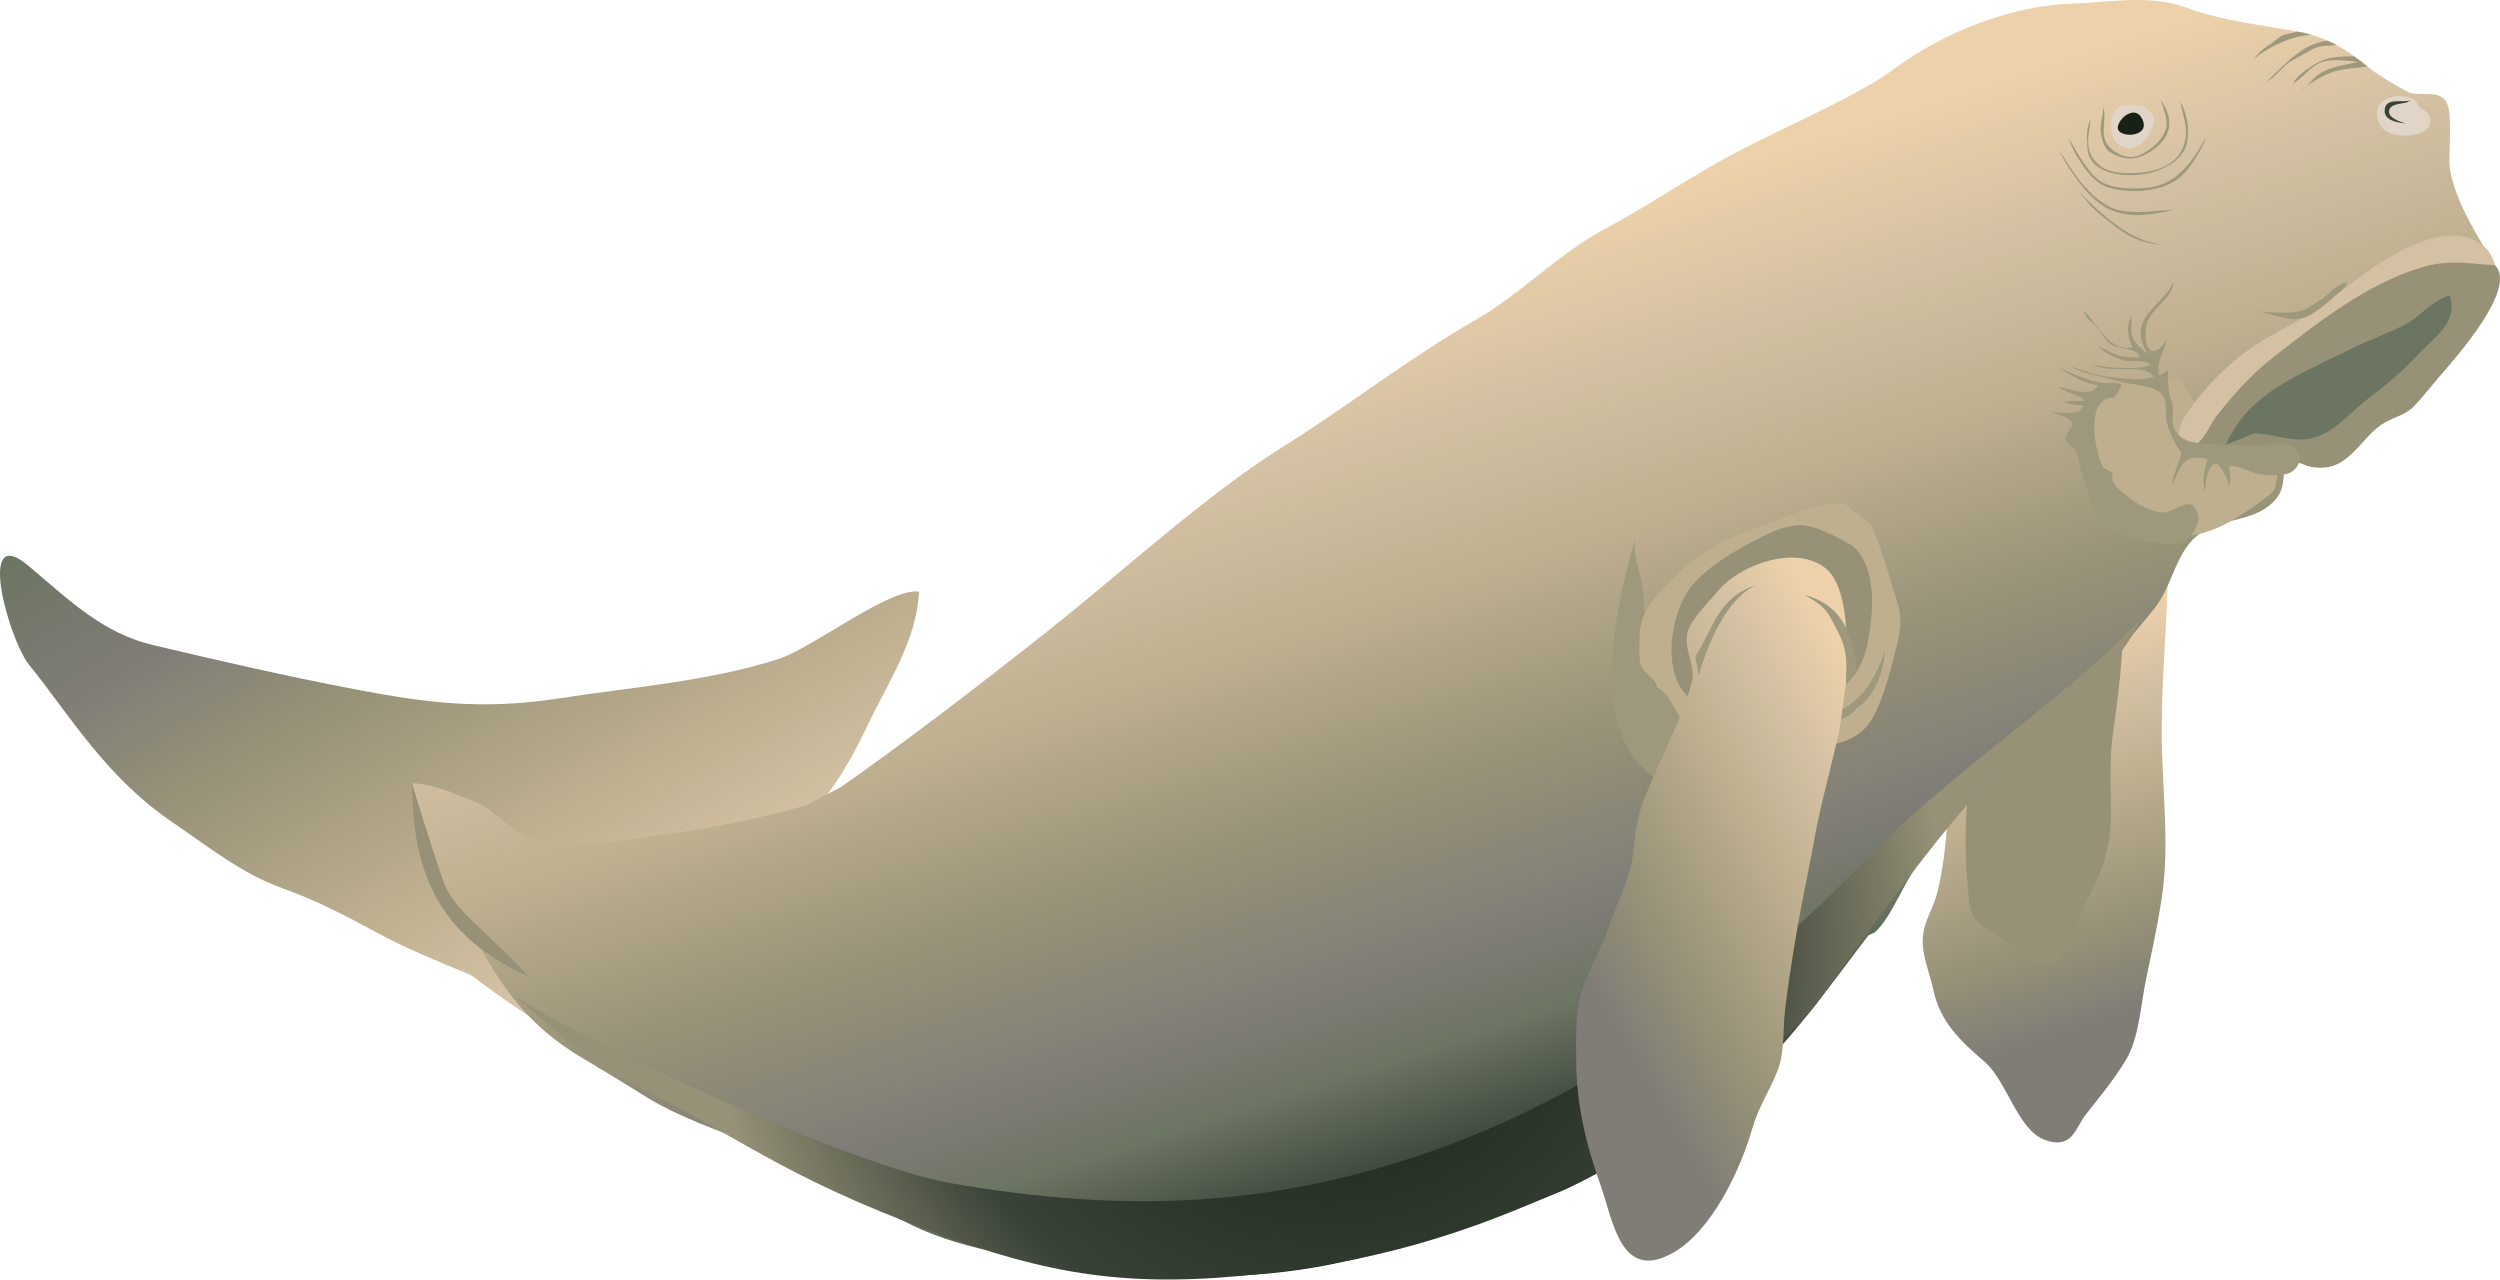 
        <svg xmlns:rdf="http://www.w3.org/1999/02/22-rdf-syntax-ns#" xmlns="http://www.w3.org/2000/svg" xmlns:cc="http://creativecommons.org/ns#" xmlns:xlink="http://www.w3.org/1999/xlink" xmlns:dc="http://purl.org/dc/elements/1.1/" x="0px" y="0px" width="500" height="256" viewBox="0 0 500 256" xml:space="preserve">
            <title>Dugong dugon (Dugong) 2</title>
            <desc xmlns:ian_image_library="https://ian.umces.edu/media-library/">
                <ian_image_library:title>Dugong dugon (Dugong) 2</ian_image_library:title>
                <ian_image_library:descr>Illustration of dugong (Dugong dugon)</ian_image_library:descr>
                <ian_image_library:scene>
                    <ian_image_library:contains>marine mammal, sirenians, seagrass, lady of the sea, sea cow, sea pig, sea camel, Animalia, Chordata, Mammalia, Sirenia, Dugongidae, Dugonginae, Dugong, Dugong dugon</ian_image_library:contains>
                    <ian_image_library:when>2013-08-29</ian_image_library:when>
                </ian_image_library:scene>
            </desc>
            
<g>
		<linearGradient id="ian_symbols_0250326a255d6e04e582d6e93d58c355" gradientUnits="userSpaceOnUse" x1="431.907" y1="34.838" x2="399.657" y2="134.093" gradientTransform="matrix(1 0 0 -1 0 256.902)">
		<stop  offset="0.199" style="stop-color:#807D77"/>
		<stop  offset="0.361" style="stop-color:#969177"/>
		<stop  offset="0.621" style="stop-color:#BEAF8F"/>
		<stop  offset="0.793" style="stop-color:#D4C1A3"/>
		<stop  offset="0.94" style="stop-color:#EDD1AA"/>
	</linearGradient>
	<path fill="url(#ian_symbols_0250326a255d6e04e582d6e93d58c355)" d="M433.604,111.779c0,10.997-1.268,23.246-1.268,34.242c0,11.419,1.708,22.558-0.003,33.715
		c-0.825,5.378-2.074,11.138-3.189,16.487c-1.019,4.885-1.312,11.35-3.961,15.758c-2.475,4.112-5.378,7.56-8.065,10.979
		c-2.049,2.609-2.588,6.949-8.031,5.074c-5.53-1.906-7.706-11.857-12.144-15.661c-4.767-4.088-8.916-7.948-10.263-14.354
		c-0.669-3.188-2.282-6.844-2.136-10.138c0.167-3.759,1.976-5.713,2.876-9.235c2.363-9.274,2.498-21.646,2.219-31.355
		L433.604,111.779z"/>
	<path fill="#969177" d="M423.458,115.584c2.563,6.655,0.146,24.145-0.857,30.966c-0.78,5.303-0.408,10.87-0.41,16.268
		c-0.001,6.938-1.933,11.897-5.168,18.068c-1.66,3.167-4.376,12.89-7.927,12.522c-2.122-0.218-7.343-5.146-9.618-6.379
		c-6.279-3.404-5.391-4.604-6.033-11.342c-1.077-11.256,0.847-21.889,1.269-33.047c0.035-0.982,0-1.976,0-2.958L423.458,115.584z"/>
		<linearGradient id="ian_symbols_023156c093add95495dab1d3df0dc8b6" gradientUnits="userSpaceOnUse" x1="65.158" y1="182.513" x2="144.897" y2="44.402" gradientTransform="matrix(1 0 0 -1 0 256.902)">
		<stop  offset="0" style="stop-color:#6C7562"/>
		<stop  offset="0.199" style="stop-color:#807D77"/>
		<stop  offset="0.361" style="stop-color:#969177"/>
		<stop  offset="0.621" style="stop-color:#BEAF8F"/>
		<stop  offset="0.793" style="stop-color:#D4C1A3"/>
		<stop  offset="0.94" style="stop-color:#EDD1AA"/>
	</linearGradient>
	<path fill="url(#ian_symbols_023156c093add95495dab1d3df0dc8b6)" d="M151.212,168.992c10.441-1.131,18.296-15.483,22.112-23.533c4.365-9.211,9.908-17.083,10.495-27.115
		c-5.834-0.928-21.234,11.256-28.181,13.478c-14.008,4.479-29.408,5.618-43.882,7.861c-15.359,2.379-26.699,0.852-40.72-1.818
		c-13.452-2.563-27.182-5.701-40.572-8.891c-9.825-2.342-16.482-8.797-24.769-15.813c-10.616-8.988-3.871,14.863,0.094,19.758
		c8.142,10.052,15.279,22.435,28.747,31.565c7.147,4.847,13.778,10.229,21.837,13.12c6.896,2.472,12.865,5.586,19.184,9.017
		c5.823,3.162,12.503,5.869,18.617,8.385c16.878,12.668,30.371,20.098,44.074,21.334L151.212,168.992z"/>
		<linearGradient id="ian_symbols_79938c7eaed15ef4a16aa0e62ad9ba19" gradientUnits="userSpaceOnUse" x1="331.964" y1="24.041" x2="270.965" y2="211.777" gradientTransform="matrix(1 0 0 -1 0 256.902)">
		<stop  offset="0" style="stop-color:#192116"/>
		<stop  offset="0.065" style="stop-color:#384237"/>
		<stop  offset="0.183" style="stop-color:#6C7562"/>
		<stop  offset="0.274" style="stop-color:#807D77"/>
		<stop  offset="0.433" style="stop-color:#969177"/>
		<stop  offset="0.621" style="stop-color:#BEAF8F"/>
		<stop  offset="0.793" style="stop-color:#D4C1A3"/>
		<stop  offset="0.94" style="stop-color:#EDD1AA"/>
	</linearGradient>
	<path fill="url(#ian_symbols_79938c7eaed15ef4a16aa0e62ad9ba19)" d="M374.985,186.465c3.601-3.364,5.673-10.018,9.018-14.093c3.367-4.102,6.525-8.795,10.427-12.682
		c8.457-8.421,17.279-15.813,25.102-24.629c3.852-4.344,7.732-8.93,11.132-13.087c4.165-5.097,4.302-11.919,9.678-15.548
		c3.767-2.542,9.108-2.183,12.991-4.919c4.435-3.125,3.202-6.6,3.469-11.81c2.582,1.347,3.237,3.606,6.072,3.763
		c4.146,0.229,4.404-2.727,6.933-5.058c4.447-4.104,9.96-6.382,14.501-10.778c1.896-1.836,23.686-25.179,11.864-25.309l3.171,1.338
		c-2.959-5.073-8.33-13.023-9.369-19.939c-0.438-2.913,0.828-11.538-0.933-13.68c-1.782-2.164-5.441-0.623-7.41-1.623
		c-1.928-0.979-6.213-3.503-8.004-4.988c-4.39-3.636-8.345-6.031-13.811-7.046c-8.187-1.519-14.715-2.024-22.842-4.945
		c-7.129-2.563-15.158-0.953-22.813-0.689c-12.149,0.417-25.639,5.85-35.229,12.963c-8.736,6.482-25.016,12.711-37.085,19.747
		c-7.299,4.256-13.379,8.328-20.972,12.382c-8.9,4.75-16.86,13.013-25.533,18.003c-14.215,8.183-25.061,16.948-39.006,25.681
		c-15.151,9.487-31.979,24.919-45.657,35.792c-15.129,12.024-31.564,24.518-42.556,32.128l-7.045,3.664
		c-14.374,4.228-32.129,6.481-45.939,8.173c-6.9,0.845-11.622-2.654-16.893-7.048c-2.076-1.73-4.732-2.378-7.061-3.379
		c-2.23-0.958-6.343-2.285-8.662-2.171c-0.564,4.653,2.038,12.345,4.214,16.747c2.049,4.144,5.3,8.543,7.667,13.004
		c5.914,11.146,11.209,18.796,22.29,25.31c5.406,3.179,7.825,4.751,13.102,7.985c5.403,3.313,14.165,6.616,19.704,8.562
		c11.287,3.962,21.585,11.237,32.73,16.676c11.201,5.465,25.008,6.903,37.75,8.735c15.005,2.156,30.642,2.236,45.547-0.701
		c15.207-3,31.197-8.389,45.444-14.235c7.313-3,13.036-6.968,19.925-10.319c6.073-2.958,12.482-6.872,17.595-11.408
		c9.542-8.472,17.68-20.174,25.217-29.999"/>
	<path fill="#E0D5C6" d="M428.814,21.313c-2.205-0.292-4.815-1.029-6.146,1.401c-0.924,1.689-0.494,4.935,0.782,5.987
		c4.665,3.853,9.249-5.139,6.488-6.262L428.814,21.313z"/>
	<path fill="#E0D5C6" d="M483.769,21.313c-0.894-3.675-10.636-2.633-7.931,3.395c1.679,3.742,11.336,2.978,10.187-1.14
		C485.375,21.763,484.688,22.451,483.769,21.313z"/>
	<path fill="#192116" d="M423.722,26.103c1.084,1.516,5.922,1.048,4.915-1.831C427.158,20.045,422.639,24.589,423.722,26.103z"/>
	<path fill="#BEAF8F" d="M436.141,75.988c-0.635-0.563-4.967,0.493-10.131,0.056c-2.637-0.223-6.268,2.44-7.898,4.494
		c-4.164,5.24-0.022,14.679,3.579,18.707c3.781,4.23,8.627,8.228,14.731,8.025c6.245-0.206,11.918-4.128,16.561-7.603
		c1.897-1.419,1.987-1.439,2.386-3.931c0.272-1.727,0.746-3.55,0.458-5.334c-2.738-0.658-5.507,0.258-8.122-0.312
		c-3.171-0.688-7.521-5.846-8.183-8.75L436.141,75.988z"/>
	<path fill="#969177" d="M496.733,51.187c-5.051-2.563-10.913-2.14-15.776,0.628c-3.164,1.801-5.813,4.2-9.032,6.198
		c-3.151,1.96-6.077,4.022-8.792,6.419c-2.718,2.399-5.609,4.15-8.469,6.122c-3.213,2.213-5.982,4.929-9.083,7.21
		c-2.756,2.026-12.019,6.244-9.374,10.771c0.944,1.62,4.431,1.308,6.135,1.543c2.559,0.354,4.569,1.142,7.327,1.128
		c2.377-0.011,4.458,0.288,6.764,0.563c2.569,0.308,4.239,1.349,6.765,1.69c6.273,0.853,8.746-5.495,12.979-8.455
		c2.234-1.561,4.846-1.834,6.756-3.883c1.544-1.657,3.038-3.55,4.691-5.496c2.817-3.313,17.066-18.895,10.802-23.031L496.733,51.187
		z"/>
	<path fill="#6C7562" d="M445.159,88.951c4.696-10.729,15.556-14.326,25.02-19.171c3.573-1.832,7.782-3.154,11.354-5.175
		c2.563-1.453,5.397-4.858,8.388-5.482c1.96,5.256-3.323,8.547-6.319,11.793c-3.402,3.686-6.785,6.345-10.828,9.497
		c-3.608,2.816-6.252,6.51-10.979,7.35c-3.682,0.652-7.204-1.065-10.997-1.064L445.159,88.951z"/>
	<path fill="#D4C1A3" d="M497.579,50.06c-4.313-4.734-11.191-2.841-16.002-0.559c-6.017,2.855-10.508,6.6-15.768,10.619
		c-5.658,4.323-12.093,6.625-17.703,11.021c-3.987,3.124-8.175,7.61-10.908,11.813c-1.028,1.581-2.573,4.686-0.218,5.997
		c2.88,1.604,4.784-3.729,6.146-5.493c3.335-4.32,7.053-8.5,11.241-11.769c9.178-7.165,18.956-14.958,30.043-18.24
		c4.221-1.25,7.689-1.048,12.042-0.572l2.501,0.151C498.953,53.029,498.938,51.982,497.579,50.06z"/>
	<path fill="#9E997D" d="M434.451,80.497c-0.969-1.838-0.755-4.063-0.896-6.452c-0.466,0.453-1.854,1.274-1.883,0.709
		c-0.139-2.977,1.018-4.157,1.669-6.854c-2.87,4.728-4.953,1.362-4.026-2.902c0.732-3.378,5.131-5.051,5.413-8.654
		c-1.923,4.896-9.896,7.244-5.095,14.528c-4.271-3.373-3.182-4.047-3.405-7.55c-1.078,2.169-0.654,4.283,0.292,6.143
		c-4.733,1.063-6.865-4.702-9.775-7.256c0.465,1.713,1.445,1.85,2.495,3.071c0.822,0.956,1.364,2.008,2.309,3.053
		c1.717,1.897,5.814,0.878,6.385,3.1c-3.777,0.22-4.58-0.339-8.318-2.225c1.095,1.249,3.459,2.354,4.974,2.821
		c1.631,0.502,4.227-0.302,5.38,0.861c-1.067,1.186-9.834,0.732-11.474-0.045c3.063,2.158,10.231-0.448,12.265,2.525
		c-2.583,0.938-6.091,0.3-8.707,0.04c-3.293-0.327-5.429-1.396-8.145-2.188c3.105,1.733,6.319,1.938,9.919,3.05
		c2.482,0.767,7.677,0.672,8.926,3.116c0.686,1.34,0.244,3.278,0.544,4.766c0.353,1.75,1.293,3.701,1.944,4.87
		c1.197,2.146,1.214,0.957,0.542,3.227c-0.522,1.768-1.275,2.811-1.344,4.782c1.642-3.455,2.021-6.493,7.016-5.218
		c-0.384,1.991-1.239,4.167-0.461,6.36c0.19-1.16,0.222-4.993,2.258-5.501c1.135,0.719,2.414,3.144,2.46,4.649
		c0.617-1.188,0.366-2.662,0.048-4.036c1.714-0.501,4.308,1.276,5.948,1.522c1.686,0.255,4.835,0.492,6.369-0.297
		c1.651-0.851,2.65-3.151,1.188-4.713c-1.338-1.428-4.675-0.847-6.512-0.847c-4.229,0-8.481,0.142-12.666-0.281
		c-4.5-0.455-6.106-2.526-5.426-7.011L434.451,80.497z"/>
	<path fill="#9E997D" d="M422.895,76.551c-3.552,0.777-9.207-2.287-11.183-3.056c3.601,2.331,5.163,2.956,7.841,3.605
		c-1.205,2.633-5.913,0.444-7.859,0.354c1.292,0.968,4.854,1.705,5.246,2.718c-1.374,0.07-2.949-0.1-4.182,0.254
		c1.325,0.397,2.517,0.609,3.9,0.675c-0.515,2.128-4.52,1.366-6.36,1.366c7.946,2.396,2.021,3.19,3.008,5.645
		c0.416,1.035,1.437,1.206,1.986,2.255c0.424,0.809,0.618,2.942,0.915,3.883c0.716,2.271,1.5,4.568,2.163,6.758
		c0.938,3.097,2.313,3.619,4.8,5.128c2.176,1.323,3.931,1.83,6.779,2.253c1.809,0.27,5.045,0.892,6.762,0.014
		c1.532-0.783,3.379-3.641,2.887-5.493c-1.131-4.267-4.43-0.637-6.611-0.417c-2.229,0.223-5.816-1.794-7.471-3.176
		c-1.182-0.986-2.166-1.671-2.925-3.038c-0.248-0.448,0.053-1.161-0.252-1.69c-0.391-0.676-1.391-0.622-1.665-1.1
		c-1.794-3.139-3.778-14.125,2.164-13.949c0.503-0.811,1.239-1.676,1.465-2.707L422.895,76.551z"/>
	<g>
		<path fill="#9E997D" d="M460.216,18.483c0.354-0.378,0.684-0.755,1.008-1.125C460.785,17.733,460.429,18.113,460.216,18.483z"/>
		<path fill="#9E997D" d="M464.621,14.335c-1.43,0.78-2.384,1.864-3.397,3.022c1.484-1.271,3.953-2.477,5.365-2.975
			c1.879-0.662,4.809-0.764,6.886-1.085c-0.436-0.358-0.866-0.703-1.295-1.037C469.865,12.796,466.534,13.292,464.621,14.335z"/>
		<path fill="#9E997D" d="M463.421,12.587c-1.501,0.885-4.026,2.425-4.797,4.053c1.872-0.915,3.236-3.095,5.314-4.063
			c2.155-1.004,6.03-0.341,8.524-0.09c-0.543-0.428-1.084-0.836-1.622-1.225C468.249,11.266,465.551,11.331,463.421,12.587z"/>
		<path fill="#9E997D" d="M453.17,16.462c2.843-1.704,3.221-3.431,5.804-4.663c0.988-0.473,3.343-1.957,4.438-2.325
			c1.102-0.371,2.593-0.31,3.862-0.474c-0.573-0.309-1.154-0.598-1.749-0.863C460.165,8.776,456.795,13.196,453.17,16.462z"/>
		<path fill="#9E997D" d="M450.133,12.573c0.13-0.166,0.256-0.325,0.38-0.481C450.356,12.258,450.228,12.419,450.133,12.573z"/>
		<path fill="#9E997D" d="M459.522,6.324c-0.952,0.242-2.021,0.395-2.886,0.709c-0.897,0.327-1.886,1.387-2.684,1.872
			c-1.552,0.944-2.426,1.912-3.44,3.186c1.093-1.162,3.527-2.571,4.871-3.208c1.798-0.852,4.066-1.714,6.823-1.938
			c-0.769-0.218-1.556-0.415-2.388-0.569C459.718,6.358,459.623,6.343,459.522,6.324z"/>
	</g>
	<path fill="#384237" d="M482.219,20.045c-1.694,0.629-5.023-0.671-5.284,1.902c-0.224,2.221,2.731,2.609,4.378,2.747
		c-0.867-0.132-3.336-0.977-3.488-2.16c-0.236-1.825,2.426-1.71,3.55-2.066L482.219,20.045z"/>
	<path fill="#9E997D" d="M469.538,56.401c-1.229,0.379-2.254,0.773-3.383,1.901c-1.479,1.48-3.32,2.542-4.653,3.295
		c-2.728,1.543-7.289,0.722-10.438,0.722c3.226,0.006,6.2,2.233,9.594,1.265c2.915-0.832,6.816-4.977,7.61-5.492
		S469.538,56.401,469.538,56.401z"/>
	<path fill="#9E997D" d="M420.71,21.524c0.65,2.578-0.845,5.359,0.938,7.604c1.35,1.696,4.164,2.878,6.254,1.917
		c2.319-1.065,4.223-2.757,4.962-4.448c0.613-1.404,0.846-2.22-0.75-6.688c2.337,3.518,2.862,7.006-1.737,10.229
		c-2.814,1.971-5.627,2.17-8.715,0.053c-1.199-1.237-1.69-3.699-1.479-5.284L420.71,21.524z"/>
	<path fill="#9E997D" d="M418.103,23.85c-0.068,2.466-1.631,5.854,1.34,8.808c2.19,2.179,5.841,2.138,9.019,1.831
		c4.082-0.396,7.765-2.288,8.595-6.489c0.571-2.889-0.598-5.049-0.989-7.713c1.312,2.639,1.821,4.791,1.344,8.072
		c-0.494,3.382-4.525,5.863-8.737,6.481c-4.566,0.673-11.555-0.211-11.203-6.129C417.468,28.711,417.046,26.245,418.103,23.85z"/>
	<path fill="#9E997D" d="M413.735,27.654c1.743,2.907,3.888,7.005,6.394,8.614c2.475,1.586,7.024,1.585,9.882,1.215
		c5.521-0.714,8.894-5.759,11.155-10.024c-0.27,1.199-1.553,3.559-3.069,5.691c-2.007,2.819-4.612,4.307-8.297,4.86
		c-2.649,0.399-6.41,0.307-8.982-0.845c-2.389-1.067-4.069-3.805-4.969-5.179C415.147,30.913,414.422,29.662,413.735,27.654z"/>
	<path fill="#9E997D" d="M411.903,30.191c0.829,1.162,3.005,4.88,4.738,6.815c1.554,1.734,2.881,2.955,4.89,4.15
		c3.449,2.053,9.301,1.004,13.191,0.753c-1.225,0.434-4.64,1.016-6.227,1.104c-2.246,0.124-4.604-0.208-6.623-1.146
		c-4.018-1.864-7.135-6.922-7.874-7.979C413.259,32.833,412.415,31.406,411.903,30.191z"/>
	<path fill="#9E997D" d="M415.004,37.519c1.521,1.515,2.57,3.217,4.227,4.688c1.352,1.2,2.722,2.254,4.164,3.339
		c2.778,2.089,5.764,3.366,9.298,3.387c-5.62-0.508-10.077-4.185-14.023-7.75L415.004,37.519z"/>
		<radialGradient id="ian_symbols_3fb8330652790104f5aa1897969f07d1" cx="265.353" cy="67.002" r="124.096" gradientTransform="matrix(1 0 0 -1 0 256.902)" gradientUnits="userSpaceOnUse">
		<stop  offset="0.104" style="stop-color:#192116"/>
		<stop  offset="0.658" style="stop-color:#384237"/>
		<stop  offset="1" style="stop-color:#969177"/>
	</radialGradient>
	<path fill="url(#ian_symbols_3fb8330652790104f5aa1897969f07d1)" d="M102.739,199.146c13.247,8.737,66.95,33.915,87.365,37.482c35.447,6.193,66.224,4.971,100.33-7.891
		c29.385-11.081,58.621-31.566,83.42-57.493c15.468-16.169,42.841-34.383,54.113-47.347c-3.947,10.709-23.819,26.074-31.002,33.255
		c-8.455,8.456-24.646,30.781-32.691,42.273c-7.892,11.274-33.093,30.058-51.292,38.329c-18.602,8.455-37.593,15.003-65.384,17.475
		c-25.364,2.254-41.147-1.126-65.948-10.71c-29.212-11.285-37.201-19.728-62.001-31
		C119.648,213.521,114.295,208.729,102.739,199.146z"/>
	<path fill="#969177" d="M82.419,156.758c0,18.065,5.709,30.684,23.138,38.443c-9.192-10.062-14.859-13.018-16.91-19.023
		C85.914,168.365,82.419,156.758,82.419,156.758z"/>
	<path fill="#9E997D" d="M338.488,148.981c-2.683-6.892-7.229-12.563-8.877-20.302c-0.679-3.186-0.747-6.274-0.941-9.671
		c-0.216-3.801-2.306-7.766-1.599-11.359c-4.515,15.587-11.404,45.829,10.57,50.632L338.488,148.981z"/>
	<path fill="#BEAF8F" d="M368.925,100.789c-5.496-0.423-11.478,2.589-16.91,4.51c-6.979,2.467-11.998,4.866-17.437,10.368
		c-3.695,3.738-6.717,6.691-6.66,12.081c0.019,1.719-0.247,4.032,0.379,5.52c0.741,1.757,2.7,2.113,3.168,4.229
		c3.104,1.546,3.806,6.456,6.825,8.632c3.698,2.669,8.405,2.337,12.995,2.431c7.937,0.164,19.109,3.223,23.589-5.602
		c2.069-4.077,3.534-9.892,4.596-14.318c0.727-3.03,0.956-5.271-0.07-8.395c-1.882-5.726-2.734-9.923-5.262-15.369L368.925,100.789z
		"/>
	<path fill="#9E997D" d="M367.375,142.217c4.746-1.31,8.52-7.866,9.589-12.22c-0.088,4.244-2.146,9.538-5.726,11.68
		c-0.521,1.23-2.659,1.866-3.725,2.653L367.375,142.217z"/>
	<path fill="#969177" d="M360.047,105.016c-3.806,0-8.95,2.929-12.693,5.062c-3.388,1.932-7.773,5.09-9.724,8.063
		c-3.453,5.268-4.986,15.071-0.846,20.306c4.531,5.729,15.175,3.432,21.55,2.479c7.967-1.189,13.596-3.726,15.251-12.648
		c1.148-6.201,1.808-14.728-2.97-19.035C370.616,109.243,363.852,105.016,360.047,105.016z"/>
		<linearGradient id="ian_symbols_f42c42a91d69ea549183eeedb76065e8" gradientUnits="userSpaceOnUse" x1="299.966" y1="50.477" x2="389.393" y2="102.108" gradientTransform="matrix(1 0 0 -1 0 256.902)">
		<stop  offset="0.199" style="stop-color:#807D77"/>
		<stop  offset="0.361" style="stop-color:#969177"/>
		<stop  offset="0.621" style="stop-color:#BEAF8F"/>
		<stop  offset="0.793" style="stop-color:#D4C1A3"/>
		<stop  offset="0.94" style="stop-color:#EDD1AA"/>
	</linearGradient>
	<path fill="url(#ian_symbols_f42c42a91d69ea549183eeedb76065e8)" d="M369.223,136.353c0.229-6.208,0.853-18.843-4.222-22.797c-5.87-4.575-16.839-0.748-21.337,4.565
		c-1.758,2.08-5.396,5.727-6.066,8c-1.097,3.729,1.653,6.982,0.78,10.251c-2.07,7.74-6.468,15.677-9.378,22.979
		c-1.556,3.902-1.872,6.879-2.34,11.188c-0.578,5.317-3.371,10.179-5.074,15.242c-1.566,4.655-4.286,8.789-5.502,13.518
		c-1.055,4.102-0.847,8.333-0.847,12.684c0,8.884,2.013,17.047,4.862,25.002c2.521,7.038,3.991,19.776,14.794,13.404
		c7.582-4.476,13.222-16.52,15.536-24.572c1.334-4.645,3.365-7.31,5.071-11.636c1.539-3.909,0.98-8.183,1.587-12.884
		c2.113-16.383,4.577-26.542,5.918-34.138c1.269-7.187,4.845-19.831,5.072-22.405L369.223,136.353z"/>
	<path fill="#9E997D" d="M339.043,131.404c3.722-5.936,4.606-12.02,12.2-14.36c-6.107,2.618-9.881,12.374-11.487,17.987
		L339.043,131.404z"/>
	<path fill="#9E997D" d="M371.461,134.185c-0.892-6.509-2.396-12.963-10.455-15.179c4.817,2.778,4.787,4.059,6.523,7.241
		c1.938,3.558,1.817,6.373,1.817,10.474L371.461,134.185z"/>
</g>
</svg>
